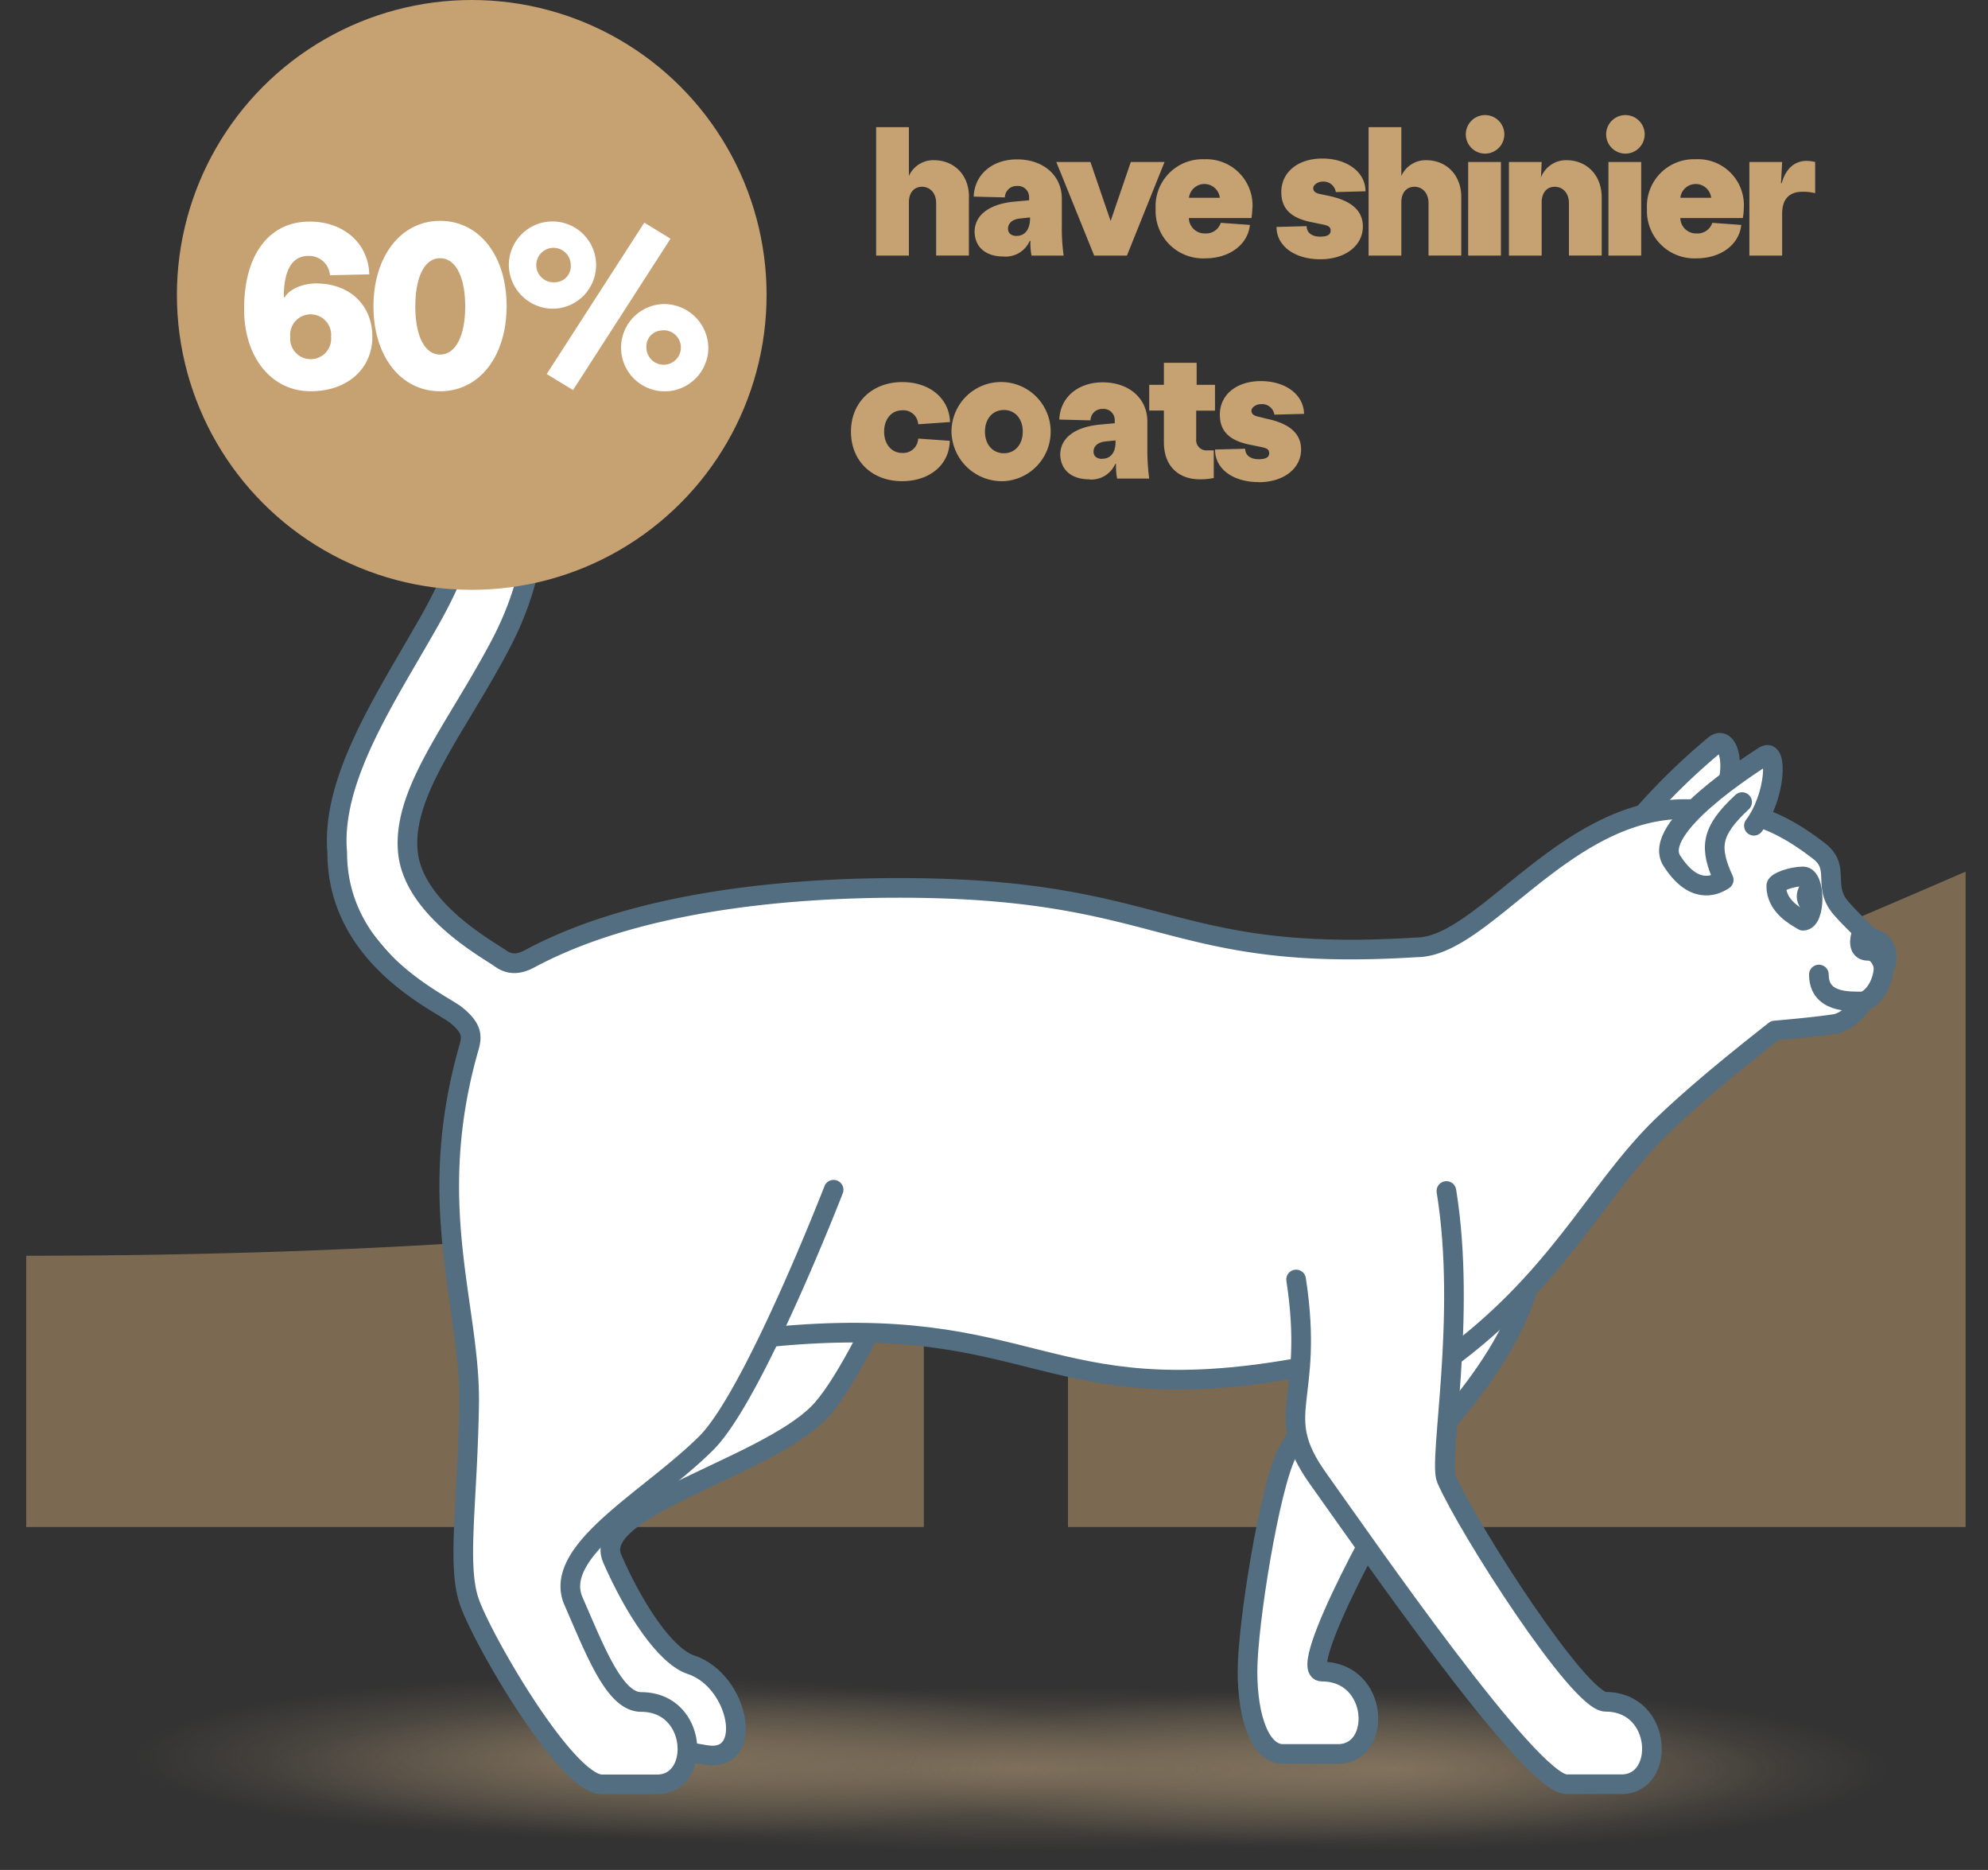 <?xml version="1.0"?>
<svg xmlns="http://www.w3.org/2000/svg" xmlns:xlink="http://www.w3.org/1999/xlink" id="Layer_1" data-name="Layer 1" viewBox="0 0 303.42 285.33">
  <rect x="0" y="0" width="303.42" height="285.33" fill="#333333" stroke="none"/>
  <defs>
    <style>.cls-1,.cls-11{fill:#c6a172;}.cls-1,.cls-2{opacity:0.5;}.cls-1{isolation:isolate;}.cls-3{fill:url(#radial-gradient);}.cls-4{fill:url(#radial-gradient-2);}.cls-5{fill:url(#radial-gradient-3);}.cls-6,.cls-7{fill:#fff;}.cls-6,.cls-8,.cls-9{stroke:#536e80;stroke-linecap:round;stroke-linejoin:round;stroke-width:3px;}.cls-8{fill:none;}.cls-10,.cls-9{fill:#536e80;}</style>
    <radialGradient id="radial-gradient" cx="-122.58" cy="565.82" r="1" gradientTransform="matrix(0, 12.4, 75.13, 0, -42414.39, 1788.07)" gradientUnits="userSpaceOnUse">
      <stop offset="0" stop-color="#af9775"/>
      <stop offset="1" stop-color="#af9775" stop-opacity="0"/>
    </radialGradient>
    <radialGradient id="radial-gradient-2" cx="-122.58" cy="565.16" gradientTransform="matrix(0, 12.4, 114.51, 0, -64560.38, 1789.88)" xlink:href="#radial-gradient"/>
    <radialGradient id="radial-gradient-3" cx="-122.58" cy="565.82" gradientTransform="matrix(0, 12.4, 75.13, 0, -42297, 1789.88)" xlink:href="#radial-gradient"/>
  </defs>
  <path class="cls-1" d="M4,191.61V233H141V182C103.59,188,59.26,191.61,4,191.61Z" transform="translate(0 0)"/>
  <path class="cls-1" d="M163,178.63V233H300V133C259,150.78,218.92,167.54,163,178.63Z" transform="translate(0 0)"/>
  <g class="cls-2">
    <ellipse class="cls-3" cx="93.01" cy="268.18" rx="93.01" ry="15.35"/>
  </g>
  <g class="cls-2">
    <ellipse class="cls-4" cx="156.23" cy="269.98" rx="141.78" ry="15.35"/>
  </g>
  <g class="cls-2">
    <ellipse class="cls-5" cx="210.41" cy="269.98" rx="93.01" ry="15.35"/>
  </g>
  <path class="cls-6" d="M262.13,123.67c3.34-5.92,1.8-11.78-.43-10a96.71,96.71,0,0,0-11.26,11Z" transform="translate(0 0)"/>
  <path class="cls-6" d="M204.21,267.63h-8.4c-3.37,0-5.41-5.33-5.41-12.57s3.36-28,6-33.25c4.18-8.14,11.1-13.52,8.21-32.35l29.81-7.73c3.14,19.32-13.39,34.29-17.5,40.08-4.87,6.88-19.22,33.25-15.17,33.25C210.48,255.06,211,267.63,204.21,267.63Z" transform="translate(0 0)"/>
  <path class="cls-6" d="M98.82,266.29c-5.51,0-18.25-25-20.13-30.61s15.69-14.79,15.93-29.75-12.9-26.61-6-50.76L144.3,177s-12.17,31.39-19.41,38.64c-8.5,8.5-34.82,14.48-31.44,22.21s8.14,14.89,12,16.16c7.38,2.43,9.79,15,2.31,13.78Z" transform="translate(0 0)"/>
  <path class="cls-7" d="M91.88,272.27c-5.5,0-18.4-22.33-20.28-27.95s-.24-15,0-30-6.95-30.43,0-54.57c.48-1.69.41-2.9-1.94-4.83S52,141.29,51,129.68c-1-11.37,7-21.64,15.45-36.33,5.78-18,5.19-15.46,5.18-23.57,0-7.73-15.42-17.28-19.48-24.73-1.53-2.81-1.65-5.81,1.16-7.34A5.79,5.79,0,0,1,61.14,40C68.35,46.21,78.4,59.35,81,67.85c2.22,7.34,2.5,11.22-3.34,29.37-8.78,13.52-16.17,24.48-15.39,33.61C63,139.7,74.69,145,76.37,146.23s3.24.72,4.59,0c17.63-9.43,49.31-10.36,63.12-10.36,41,0,33.74,11.11,72.09,8.68,10.14,0,22.51-21.09,40.85-21.09,7.73,0,10.15-.36,20.05,7.37,5.31,4.1,1,4.33,3.86,7.71s7.24,5.81,6.52,9a20,20,0,0,1-5.49,8.94c-2.41,1.93-11.66,1.2-11.66,1.2-21.11,13.78-33.09,38.12-48.09,48.73,0,8-2.46,17-1.45,19.32,3.38,7.72,20.26,34,24.31,34,8.7,0,9.18,12.58,2.42,12.58h-8.4c-5.5,0-34.27-41.52-37.89-46.59s-3.62-16.91-3.62-16.91c-33,5.56-48.86-8.38-79.92-4.83,0,0,0,2.42-9.84,16.23-7,9.8-23.67,16.42-20.29,24.15s6.28,15.38,10.33,15.38c8.7,0,9.18,12.57,2.42,12.57Z" transform="translate(0 0)"/>
  <path class="cls-8" d="M220.76,181.73c3.14,19.32-1.27,41.05,0,43.94,3.38,7.73,20.26,34,24.31,34,8.7,0,9.18,12.58,2.42,12.58h-8.4c-5.5,0-30.64-36.45-37.89-46.6s-.48-11.58-3.38-30.42" transform="translate(0 0)"/>
  <path class="cls-8" d="M127.23,181.54s-12.17,31.39-19.41,38.63c-8.51,8.51-23.67,16.42-20.29,24.15s6.28,15.38,10.33,15.38c8.7,0,9.18,12.57,2.42,12.57h-8.4c-5.5,0-18.4-22.33-20.28-27.95s-.24-15,0-30-6.95-30.42,0-54.57c.48-1.69.41-2.9-1.94-4.83s-18.19-8.7-18.19-24.83c-1-11.36,7.7-24,14.22-35.59s7.62-19.61,3.2-28.2A62.13,62.13,0,0,0,55.68,48.54c-3.87-3.48-6.57-5.35-4.26-9.28s7-1.47,10.82,1.94A68.56,68.56,0,0,1,78.47,62.45c4.73,10.14,4.65,23.15-2.1,35.94s-14.91,22.35-14.13,31.48C63,138.74,74.69,145,76.37,146.23s3.24.73,4.59,0c17.63-9.43,42.43-10.75,56.25-10.75,41,0,40.61,11.51,79,9.07,10.14,0,22.51-21.09,40.85-21.09,7.73,0,12.62.25,20.59,6.41,3.32,2.56.42,5.29,3.32,8.67s6.52,5.73,6.52,9c0,1.69-.9,4.35-3.05,5.32-1.32,1.76-2.83,3.12-4.37,3.38-3,.48-9.18,1-9.18,1-5.55,4.35-11.73,9.37-16.61,14-10.18,9.57-15.55,22.68-32,35.25" transform="translate(0 0)"/>
  <path class="cls-8" d="M275.2,133.73c1.93,0,1.93,6.76,0,6.76-1.05-.64-4.1-2.17-4.1-5.31C271.1,134.58,273.51,133.73,275.2,133.73Z" transform="translate(0 0)"/>
  <path class="cls-8" d="M117.66,204c40.34-3.95,41.5,11.51,79.92,4.82" transform="translate(0 0)"/>
  <path class="cls-7" d="M255.16,131.28c3.2,5,6.3,4,7.92,2.93l4.61-8.26c3.4-4.54,3.64-12,1.61-10.67S252,126.32,255.16,131.28Z" transform="translate(0 0)"/>
  <path class="cls-8" d="M267.69,126c3.4-4.54,3.64-12,1.61-10.67s-17.34,11-14.14,16,6.3,4,7.92,2.93c-2.22-4.91-2.05-7.36,2.81-11.87" transform="translate(0 0)"/>
  <path class="cls-8" d="M284.37,152.81c-2.17,0-6.76.24-6.76-4.11" transform="translate(0 0)"/>
  <path class="cls-9" d="M287.51,144.35c-.72-1.2-1.93-1-3.38-1.93,0,0-1,2.66,1,2.66s2.41,2.65,2.41,2.65A3.5,3.5,0,0,0,287.51,144.35Z" transform="translate(0 0)"/>
  <path class="cls-10" d="M275.33,139.28c-1.69-1.93-1.21-3.62,0-5.07l1.21,1.93C276.7,137.83,276.68,140.83,275.33,139.28Z" transform="translate(0 0)"/>
  <path class="cls-11" d="M142.5,24.44a4.08,4.08,0,0,0-3.78,2.41V19.4h-5V39h5V30.88c0-1.48.78-2.38,2-2.38s2.16.95,2.16,2.49v8h5V30.24C148,26.82,145.72,24.44,142.5,24.44Zm10.66,14.7a4,4,0,0,0,4-2.38h.11a9.89,9.89,0,0,0,.17,2.24h4.9a30.46,30.46,0,0,1-.28-4.48v-4.2c0-3.56-2.81-6-6.84-6-3.78,0-6.49,2.32-6.61,5.68l4.76.12a1.78,1.78,0,0,1,1.85-1.74,1.7,1.7,0,0,1,1.85,1.71v.47l-2.18.2c-3.81.34-6.14,2-6.14,4.62C148.79,37.71,150.45,39.14,153.16,39.14Zm2-3.14c-.81,0-1.31-.42-1.31-1.09,0-.89.7-1.45,1.82-1.57l1.54-.16v.28C157.17,34.86,156.55,36,155.12,36ZM167,39h5l5.74-14.28h-5.15l-3.08,9-3.08-9h-5.21Zm24.16-7.28a7.05,7.05,0,0,0-7.34-7.42,7.17,7.17,0,0,0-7.44,7.56,7.23,7.23,0,0,0,7.56,7.56c3.72,0,6.52-2.1,6.83-5.1L186.32,34a2.35,2.35,0,0,1-2.4,1.62,2.4,2.4,0,0,1-2.47-2.35H191A10,10,0,0,0,191.14,31.72Zm-9.69-1.54a2.37,2.37,0,0,1,4.71,0Zm20.05,9.38c3.8,0,6.49-2.07,6.49-5,0-2.52-1.9-4-5.32-4.7l-1.26-.26c-.67-.14-1-.44-1-.89s.64-1,1.45-1a1.89,1.89,0,0,1,2,1.6l4.53-.12c0-2.94-2.82-5-6.58-5s-6.27,2.1-6.27,5.12c0,2.58,1.51,4,4.76,4.62l1.26.26c1,.19,1.51.33,1.51,1s-.61.92-1.59.92c-1.29,0-2.07-.62-2.07-1.6l-4.6.12C194.83,37.52,197.58,39.56,201.5,39.56Zm16.14-15.12a4.09,4.09,0,0,0-3.78,2.41V19.4h-5V39h5V30.88c0-1.48.79-2.38,2-2.38s2.15.95,2.15,2.49v8h5V30.24C223.1,26.82,220.86,24.44,217.64,24.44Zm9-1a2.94,2.94,0,0,0,0-5.88,2.94,2.94,0,1,0,0,5.88ZM224.08,39h5V24.72h-5Zm15-14.56a4.13,4.13,0,0,0-3.89,2.63l.11-2.35h-5V39h5V30.88c0-1.48.79-2.38,2-2.38s2.16.95,2.16,2.49v8h5V30.24C244.51,26.82,242.27,24.44,239.05,24.44Zm9-1a2.94,2.94,0,0,0,0-5.88,2.94,2.94,0,1,0,0,5.88ZM245.49,39h5V24.72h-5Zm20.66-7.28a7,7,0,0,0-7.33-7.42,7.17,7.17,0,0,0-7.45,7.56,7.23,7.23,0,0,0,7.56,7.56c3.72,0,6.52-2.1,6.83-5.1L261.34,34a2.36,2.36,0,0,1-2.41,1.62,2.4,2.4,0,0,1-2.47-2.35H266A8.91,8.91,0,0,0,266.15,31.72Zm-9.69-1.54a2.37,2.37,0,0,1,4.71,0ZM267,39h5V32.64c0-2.66,1.48-3.38,3.11-3.38a7.21,7.21,0,0,1,1.93.22V24.72a5.66,5.66,0,0,0-1.34-.17c-1.85,0-3.2,1.29-3.76,3.39h-.11l.17-3.22h-5ZM137.68,73.42c4.23,0,7.22-2.52,7.28-6.16l-4.82-.34a2.29,2.29,0,0,1-2.46,2.19c-1.62,0-2.74-1.35-2.74-3.25s1.12-3.25,2.74-3.25a2.26,2.26,0,0,1,2.46,2.13L145,64.4c-.11-3.61-3.11-6.1-7.28-6.1-4.62,0-7.84,3.11-7.84,7.56S133.06,73.42,137.68,73.42Zm15.54,0a7.57,7.57,0,1,0-8-7.56A7.7,7.7,0,0,0,153.22,73.42Zm0-4.26c-1.71,0-2.89-1.34-2.89-3.3s1.18-3.3,2.89-3.3,2.88,1.34,2.88,3.3S154.92,69.16,153.22,69.16Zm13,4a4,4,0,0,0,4-2.38h.11a10.52,10.52,0,0,0,.17,2.24h4.9a31.9,31.9,0,0,1-.28-4.48v-4.2c0-3.56-2.8-6-6.83-6-3.78,0-6.5,2.32-6.61,5.68l4.76.12a1.77,1.77,0,0,1,1.85-1.74,1.7,1.7,0,0,1,1.85,1.71v.47l-2.19.2c-3.8.34-6.13,2-6.13,4.62C161.89,71.71,163.54,73.14,166.26,73.14Zm2-3.14c-.81,0-1.32-.42-1.32-1.09,0-.89.7-1.45,1.82-1.57l1.54-.16v.28C170.26,68.86,169.65,70,168.22,70Zm14.42-7.36h2.8V58.72h-2.8V55.36h-5v3.36h-2.24v3.92h2.24v4.82c0,3.86,2.43,5.68,5.49,5.68a11.09,11.09,0,0,0,2.12-.2V68.72c-.22,0-.53,0-1,0a1.56,1.56,0,0,1-1.68-1.71V62.64Zm9.45,10.92c3.81,0,6.49-2.07,6.49-5,0-2.52-1.9-4-5.32-4.7L192,63.56c-.67-.14-1-.44-1-.89s.64-1,1.45-1a1.89,1.89,0,0,1,2.05,1.6l4.53-.12c-.05-2.94-2.82-5-6.58-5s-6.27,2.1-6.27,5.12c0,2.58,1.51,4,4.76,4.62l1.26.26c1,.19,1.51.33,1.51,1s-.61.92-1.59.92c-1.29,0-2.07-.62-2.07-1.6l-4.6.12C185.42,71.52,188.17,73.56,192.09,73.56Z" transform="translate(0 0)"/>
  <circle class="cls-11" cx="72" cy="45" r="45"/>
  <path class="cls-7" d="M47.42,59.7c5.56,0,9.41-3.4,9.41-8.3s-3.5-8.15-8.57-8.15c-2.17,0-4.13.94-4.8,2.1h-.14v-.14c0-4,1.3-6.16,3.71-6.16A3.19,3.19,0,0,1,50.36,42l6-.14c-.14-4.76-3.92-8.05-9.1-8.05-6.16,0-10,5-10,13.3C37.23,54.52,41.43,59.7,47.42,59.7Zm0-4.9a3.12,3.12,0,0,1-3.12-3.4,3.13,3.13,0,1,1,6.23,0A3.11,3.11,0,0,1,47.42,54.8Zm19.75,4.9c6,0,10.15-5.32,10.15-13s-4.16-13-10.15-13S57,39.12,57,46.75,61.19,59.7,67.17,59.7Zm0-5.6c-2.34,0-3.78-2.8-3.78-7.35s1.44-7.35,3.78-7.35S71,42.2,71,46.75,69.52,54.1,67.17,54.1Zm17.49-7a6.66,6.66,0,1,0-7-6.65A6.75,6.75,0,0,0,84.66,47.1Zm2.8,12.42,14.88-23.1-4-2.45L83.44,57.07Zm-2.8-16.45a2.63,2.63,0,1,1,2.45-2.62A2.44,2.44,0,0,1,84.66,43.07Zm16.45,3.33a6.66,6.66,0,1,0,7,6.65A6.76,6.76,0,0,0,101.11,46.4Zm0,4a2.63,2.63,0,1,1-2.45,2.63A2.44,2.44,0,0,1,101.11,50.42Z" transform="translate(0 0)"/>
</svg>
